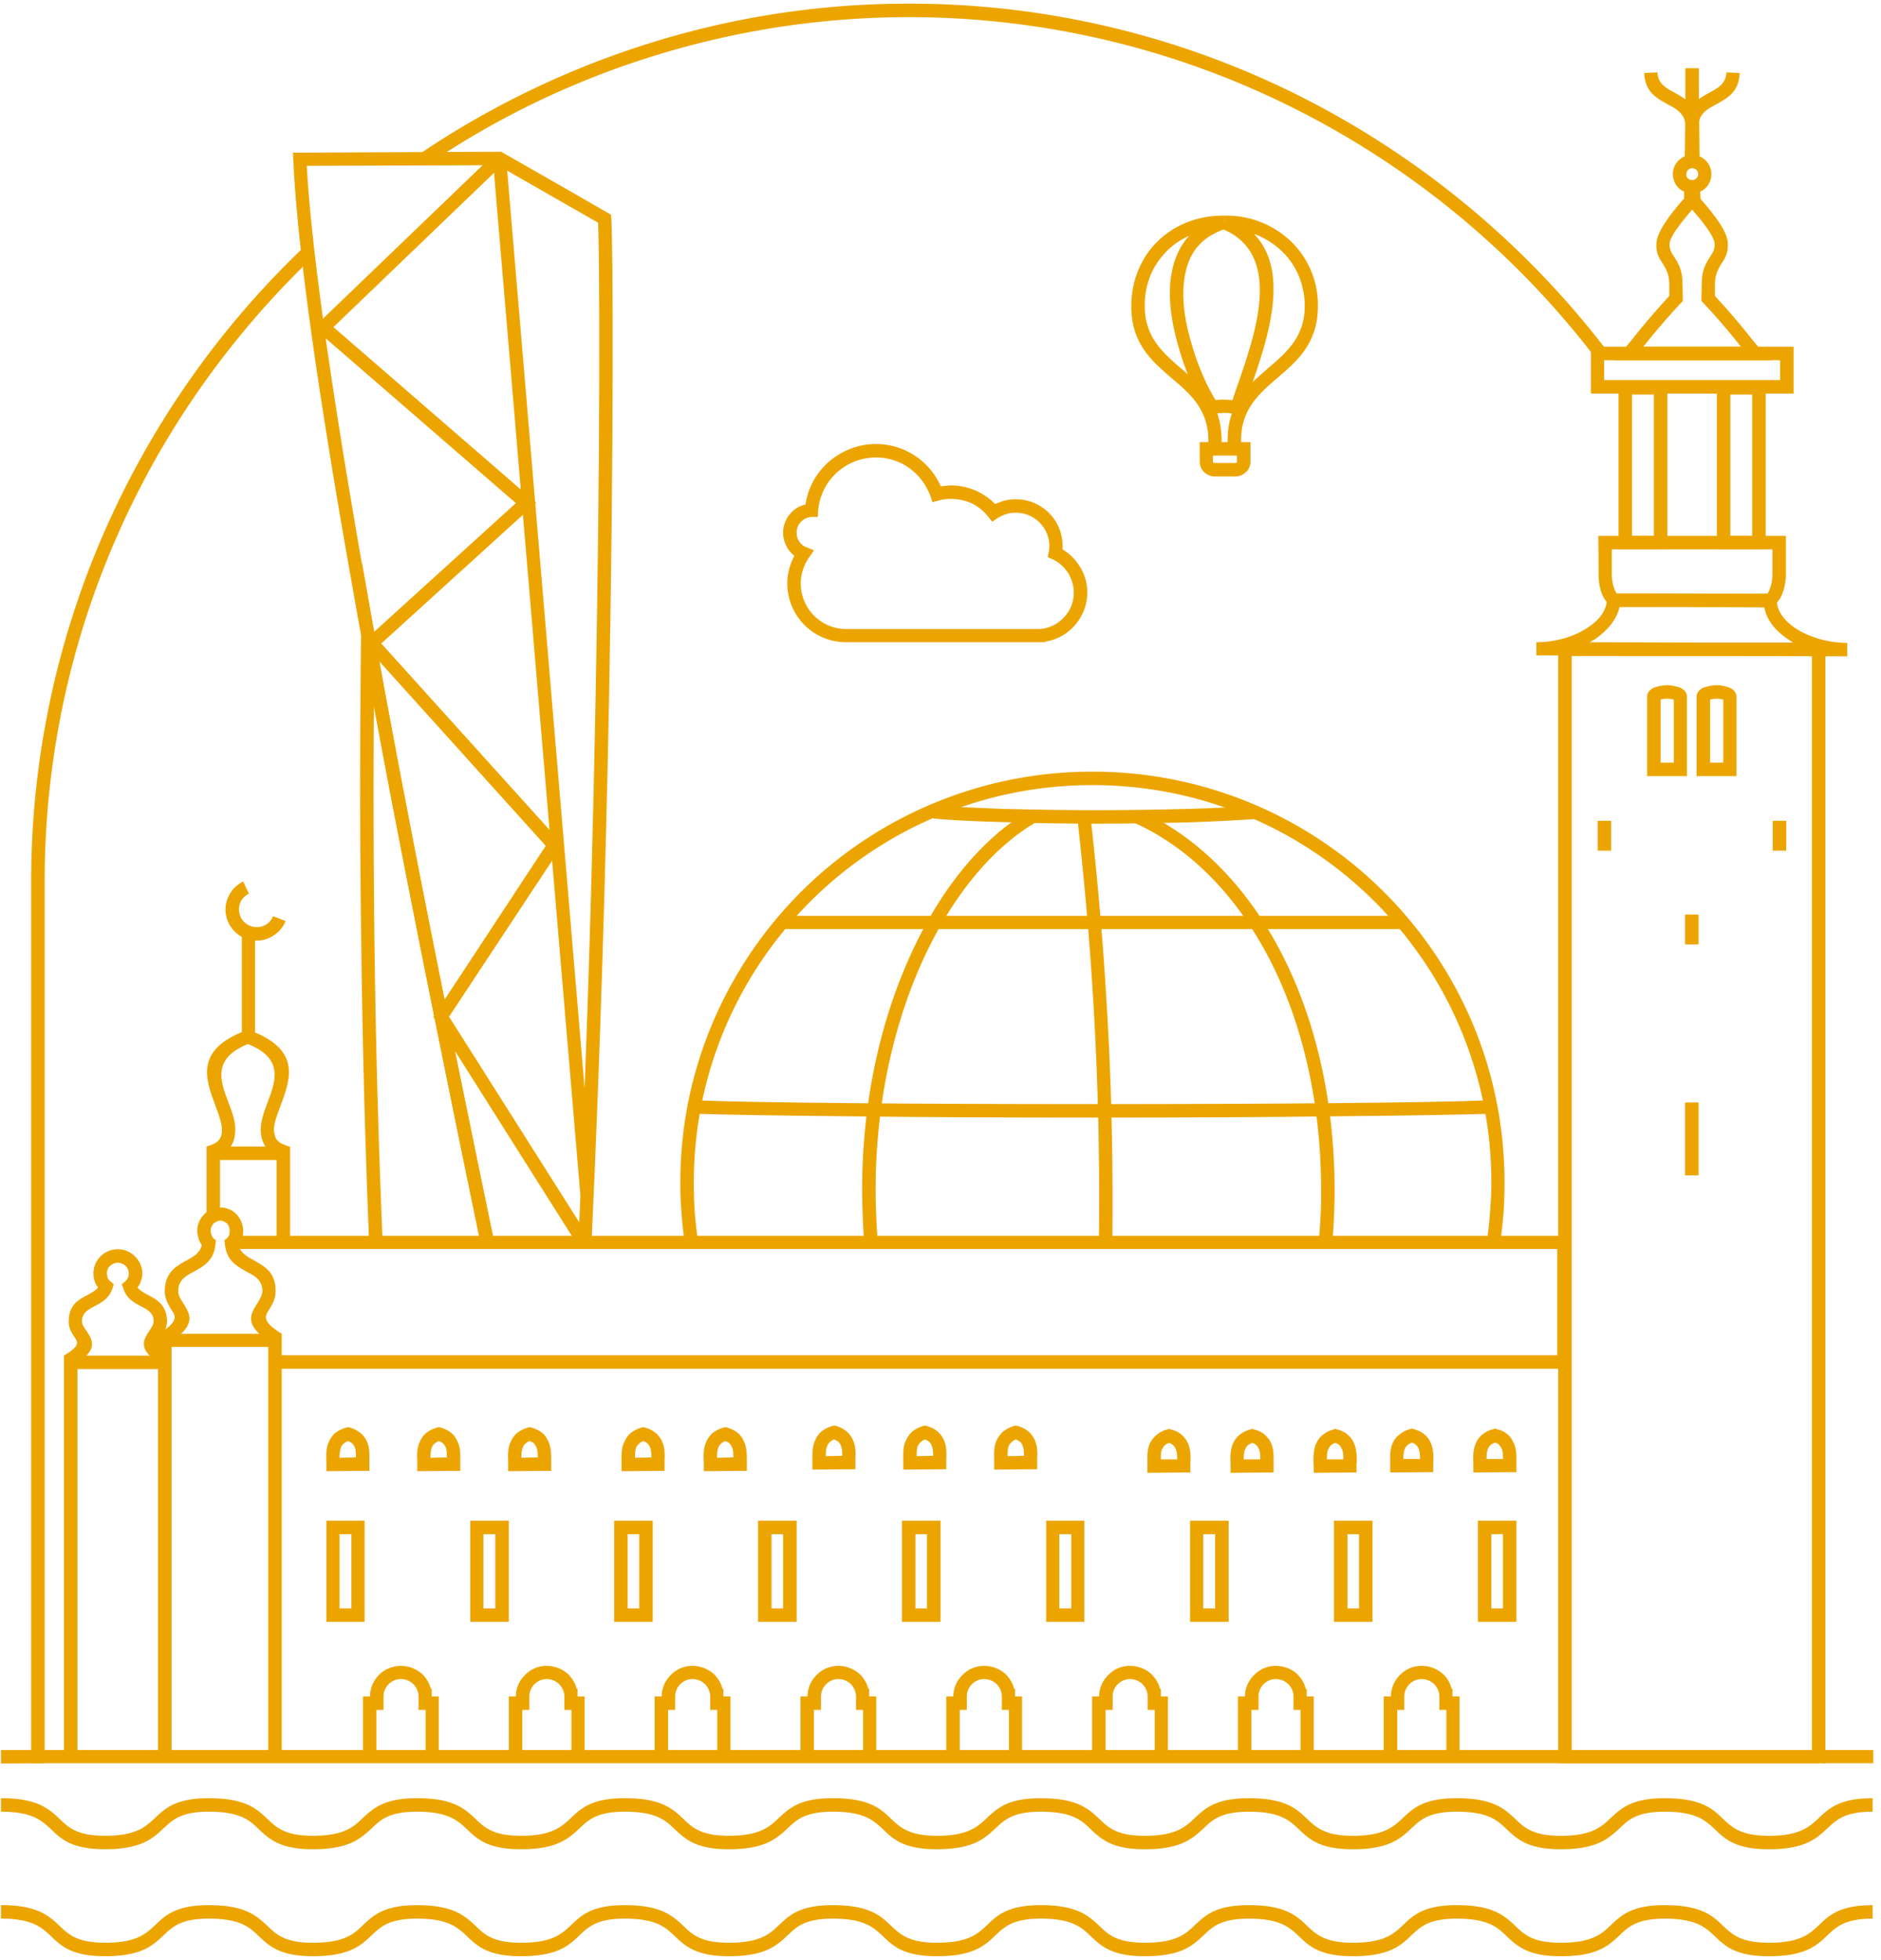 <svg width="166" height="173" xmlns="http://www.w3.org/2000/svg"><g fill="#ECA500" fill-rule="evenodd"><path d="M160.584 155.604H2.751V77.793a76.803 76.803 0 0 1 6.265-30.415 77.91 77.91 0 0 1 17.858-25.626l.822.851c-7.455 7.115-13.493 15.675-17.603 25.256-3.969 9.213-6.151 19.333-6.151 29.934v76.649h156.642v1.162zM37.277 13.419A77.628 77.628 0 0 1 57.8 3.667 76.267 76.267 0 0 1 80.222.322a76.646 76.646 0 0 1 34.214 8.023 78.648 78.648 0 0 1 27.326 22.535l-.935.737a76.793 76.793 0 0 0-26.901-22.195 75.707 75.707 0 0 0-33.704-7.909A75.82 75.82 0 0 0 58.14 4.801a75.11 75.11 0 0 0-20.183 9.581l-.68-.963z"/><path d="M60.465 109.882a28.868 28.868 0 0 1-.312-2.75 30.785 30.785 0 0 1-.114-2.778c0-10.006 4.082-19.077 10.659-25.654a36.34 36.34 0 0 1 25.71-10.601 36.34 36.34 0 0 1 25.71 10.601c6.605 6.577 10.658 15.648 10.658 25.654 0 .907-.028 1.786-.085 2.693-.085.907-.17 1.814-.311 2.693l-1.163-.17a38.44 38.44 0 0 0 .284-2.608c.056-.851.113-1.729.113-2.608 0-9.695-3.94-18.454-10.318-24.803a35.136 35.136 0 0 0-24.888-10.262A35.136 35.136 0 0 0 71.52 79.551c-6.35 6.349-10.29 15.108-10.29 24.803 0 .907.028 1.814.085 2.693.085.879.17 1.786.312 2.664l-1.162.171"/><path d="M96.238 72.011c.51 4.62 1.049 10.119 1.417 16.441.397 6.293.595 13.407.51 21.259l-1.19-.028a289.62 289.62 0 0 0-.482-21.175c-.369-6.264-.907-11.763-1.417-16.356l1.162-.141zm-19.956 37.842a57.142 57.142 0 0 1-.142-2.409c-.028-.822-.057-1.644-.057-2.438 0-7.569 1.531-14.513 4.054-20.239 2.665-6.095 6.463-10.772 10.715-13.238l.595 1.02c-4.025 2.353-7.653 6.832-10.233 12.699-2.438 5.556-3.94 12.359-3.94 19.758 0 .85.028 1.644.057 2.381.028.794.085 1.587.141 2.381l-1.19.085zm40.082-.198a31.69 31.69 0 0 0 .17-2.296c.057-.737.057-1.503.057-2.296 0-7.654-1.616-14.655-4.479-20.268-2.892-5.641-7.002-9.921-12.019-12.189l.51-1.077c5.244 2.381 9.553 6.86 12.558 12.727 2.948 5.783 4.62 12.955 4.62 20.807 0 .765-.028 1.559-.057 2.352a31.484 31.484 0 0 1-.17 2.353l-1.19-.113z"/><path d="M117.809 98.515c-6.207.085-13.606.113-21.401.113-7.767 0-15.137-.028-21.373-.113-6.265-.057-11.112-.142-13.833-.227l.056-1.191c2.693.114 7.569.199 13.805.255 5.896.057 13.266.085 21.345.085 8.107 0 15.477-.028 21.401-.085 6.208-.056 11.084-.141 13.777-.255l.057 1.191c-2.693.085-7.569.17-13.834.227zM69.252 81.989h54.425v-1.163H69.252zm41.698-9.723c-1.531.113-3.629.227-6.152.312-2.409.056-5.159.113-8.022.113-2.919 0-5.726-.057-8.22-.142-2.551-.056-4.677-.17-6.18-.312l.114-1.162c1.53.114 3.628.227 6.123.312 2.352.057 5.159.113 8.163.113 2.948 0 5.67-.056 7.994-.113 2.438-.057 4.536-.17 6.066-.312l.114 1.191M52.783 19.655l-8.022-4.592 6.831 80.985c.454-11.99.765-23.669.964-34.157.425-21.969.368-38.721.227-42.236zm-10.347 90.227c-5.244-25.286-9.212-45.808-11.962-61.654-2.806-16.129-4.309-27.496-4.592-34.158l-.028-.595 18.368-.085c3.232 1.843 6.463 3.685 9.695 5.556l.028.312c.17 2.693.227 19.871-.199 42.633-.283 14.372-.765 30.954-1.53 47.509l-1.162-.057c.056-1.276.113-2.523.17-3.799l-7.682-90.963-16.47.056c.369 6.662 1.871 17.774 4.564 33.393 2.75 15.873 6.718 36.368 11.962 61.596l-1.162.256z"/><path d="M42.38 109.456c-2.467-11.905-4.593-22.28-6.322-31.096a1208.642 1208.642 0 0 1-3.061-16.015c-.057 7.37-.028 14.513.057 21.458.113 8.901.368 17.461.708 25.682l-1.19.028a892.333 892.333 0 0 1-.681-25.682c-.141-8.901-.141-18.17-.028-27.779l.085-6.378 1.106 6.264c1.02 5.925 2.409 13.323 4.166 22.195 1.758 8.93 3.884 19.304 6.322 31.097l-1.162.226"/><path d="M51.139 110.137l-12.898-20.41 9.921-15.08-16.186-17.943 13.55-12.303-17.858-15.477L43.655 13.56l.822.851-15.052 14.456 17.887 15.506-13.663 12.416 16.016 17.744L39.63 89.727l12.529 19.786-1.02.624M.087 154.442h3.855v1.162l-3.855.029v-1.191m138.614.652h21.203v-97.2h-21.203v97.2zm-.596-98.39h22.989v98.9H137.51v-98.9h.595zm11.254-41.868h-.057a.646.646 0 0 0-.34.17.597.597 0 0 0-.142.368c0 .142.029.256.114.341.085.085.198.17.34.17h.113c.142 0 .256-.085.341-.17a.47.47 0 0 0 .141-.341.596.596 0 0 0-.141-.368.74.74 0 0 0-.369-.17c-.028 0 0 0 0 0zm-.028 3.656l-.114.142c-.708.851-1.814 2.155-1.871 2.863-.028.51.171.822.397 1.162.34.539.737 1.134.737 2.353.029 1.021.029 1.333.029 1.333v.226l-.17.17a68.93 68.93 0 0 0-3.317 3.855h8.617a58.432 58.432 0 0 0-3.316-3.855l-.17-.17v-.226s0-.312.028-1.333c0-1.219.397-1.814.737-2.353.227-.34.425-.652.397-1.162-.057-.708-1.134-2.012-1.871-2.863l-.113-.142zm.595-12.472v.851c0 .736 0 1.814.028 2.976 0 1.389.029 2.891.029 3.94.226.113.425.255.595.425.283.312.453.709.453 1.162 0 .426-.17.822-.425 1.134-.17.17-.34.312-.567.397l.029.624c.085.113.17.227.283.34.822.992 2.069 2.466 2.126 3.572.057.878-.227 1.332-.567 1.842-.255.425-.538.879-.567 1.758v1.077a63.402 63.402 0 0 1 3.317 3.883c.312.369.51.624.652.766l.992 1.02h-13.947l.993-1.02c.141-.142.34-.397.652-.766a62.918 62.918 0 0 1 3.316-3.883v-1.077c-.028-.879-.312-1.333-.567-1.758-.34-.51-.623-.964-.567-1.842.085-1.106 1.304-2.58 2.126-3.572.114-.113.199-.227.312-.34v-.624c-.227-.085-.397-.227-.567-.397a1.806 1.806 0 0 1-.425-1.134c0-.453.17-.85.453-1.162.171-.17.369-.312.596-.425.028-1.049.028-2.551.056-3.94V6.02h1.191z"/><path d="M146.269 6.389c.057 1.02.766 1.389 1.503 1.785.963.539 1.956 1.049 2.126 2.608l-1.163.142c-.113-.935-.822-1.332-1.53-1.701-1.021-.567-2.041-1.105-2.098-2.778l1.162-.056"/><path d="M153.526 6.445c-.057 1.673-1.077 2.211-2.098 2.778-.708.369-1.417.766-1.53 1.701l-1.163-.142c.17-1.559 1.163-2.069 2.126-2.608.737-.396 1.446-.765 1.503-1.785l1.162.056m-11.962 27.099h15.534v-1.757h-15.534v1.757zm-.596-2.948h17.32v4.139h-17.886v-4.139h.566z"/><path d="M144.03 47.293h1.927V34.82h-1.927v12.473zm-.595-13.663h3.713v14.853h-4.309V33.63h.596zm9.269 13.663h1.927V34.82h-1.927v12.473zm-.595-13.663h3.713v14.853h-4.309V33.63h.596z"/><path d="M156.417 48.483h-14.173v2.381c.028.51.142.936.284 1.247.085.171.141.284.17.284h13.266c.028 0 .085-.113.17-.284.142-.311.255-.737.283-1.247v-2.381zm-14.768-1.19h15.959v3.628c-.057.68-.199 1.275-.425 1.729-.284.567-.709.907-1.219.907h-13.266c-.511 0-.936-.34-1.219-.907-.227-.454-.369-1.049-.397-1.729 0-1.219-.028-2.41-.028-3.628h.595z"/><path d="M140.288 56.675l18 .057c-.113-.057-.227-.142-.312-.199-1.219-.765-2.069-1.785-2.267-2.919-1.446-.029-5.783-.057-12.785-.057-.226 1.106-1.077 2.126-2.267 2.92-.142.056-.255.142-.369.198zm22.507 1.247l-27.014-.085h-.198v-1.162c1.7 0 3.288-.482 4.422-1.219 1.105-.68 1.786-1.587 1.786-2.494v-.595h.595c9.071 0 13.833.056 13.861.056l.567.029v.566c0 .936.709 1.843 1.786 2.523 1.162.709 2.721 1.191 4.422 1.191v1.19h-.227zM46.121 150.899h-.028v4.11h4.337v-4.11h-.624v-1.247a1.638 1.638 0 0 0-.482-1.049 1.598 1.598 0 0 0-1.077-.425c-.425 0-.793.17-1.077.453a1.501 1.501 0 0 0-.453 1.077v1.191h-.596zm-.623-1.191h.028c0-.737.312-1.417.822-1.899a2.589 2.589 0 0 1 1.899-.794c.737 0 1.389.284 1.899.737.341.341.624.794.737 1.276h.085v.68h.624v5.84h-6.69v-5.84h.596zm13.493 1.191h-.029v4.11h4.337v-4.11h-.623v-1.247a1.583 1.583 0 0 0-.482-1.049 1.6 1.6 0 0 0-1.077-.425c-.426 0-.794.17-1.078.453a1.501 1.501 0 0 0-.453 1.077v1.191h-.595zm-.624-1.191h.028c0-.737.312-1.417.822-1.899a2.59 2.59 0 0 1 1.9-.794c.737 0 1.388.284 1.899.737.34.341.623.794.737 1.276h.085v.68h.623v5.84h-6.689v-5.84h.595zm13.493 1.191h-.029v4.11h4.337v-4.11h-.623v-1.247a1.643 1.643 0 0 0-.482-1.049 1.598 1.598 0 0 0-1.077-.425 1.5 1.5 0 0 0-1.077.453 1.498 1.498 0 0 0-.454 1.077v1.191h-.595zm-.624-1.191h.029c0-.737.311-1.417.822-1.899.481-.51 1.162-.794 1.899-.794.737 0 1.389.284 1.899.737.34.341.624.794.737 1.276h.085v.68h.624v5.84h-6.69v-5.84h.595zm13.521 1.191h-.056v4.11h4.337v-4.11h-.624v-1.247a1.574 1.574 0 0 0-.482-1.049 1.598 1.598 0 0 0-1.077-.425 1.5 1.5 0 0 0-1.077.453 1.498 1.498 0 0 0-.454 1.077v1.191h-.567zm-.652-1.191h.029c0-.737.312-1.417.822-1.899a2.589 2.589 0 0 1 1.899-.794c.737 0 1.417.284 1.899.737.34.341.624.794.737 1.276h.085v.68h.624v5.84h-6.69v-5.84h.595zm13.522 1.191h-.057v4.11h4.337v-4.11h-.624v-1.247a1.642 1.642 0 0 0-.481-1.049 1.6 1.6 0 0 0-1.078-.425c-.425 0-.793.17-1.077.453a1.501 1.501 0 0 0-.453 1.077v1.191h-.567zm-.652-1.191h.028c0-.737.312-1.417.822-1.899a2.589 2.589 0 0 1 1.899-.794c.737 0 1.418.284 1.9.737.34.341.623.794.737 1.276h.085v.68h.623v5.84H96.38v-5.84h.595zm13.521 1.191h-.057v4.11h4.337v-4.11h-.623v-1.247a1.583 1.583 0 0 0-.482-1.049 1.6 1.6 0 0 0-1.077-.425c-.426 0-.794.17-1.077.453a1.498 1.498 0 0 0-.454 1.077v1.191h-.567zm-.652-1.191h.028c0-.737.312-1.417.822-1.899a2.59 2.59 0 0 1 1.9-.794c.737 0 1.417.284 1.899.737.34.341.624.794.737 1.276h.085v.68h.624v5.84h-6.69v-5.84h.595zm13.521 1.191h-.056v4.11h4.337v-4.11h-.624v-1.247a1.574 1.574 0 0 0-.482-1.049 1.598 1.598 0 0 0-1.077-.425 1.5 1.5 0 0 0-1.077.453 1.498 1.498 0 0 0-.454 1.077v1.191h-.567zm-.652-1.191h.029c.028-.737.312-1.417.822-1.899a2.589 2.589 0 0 1 1.899-.794c.737 0 1.417.284 1.899.737.369.341.624.794.737 1.276h.085v.68h.624v5.84h-6.69v-5.84h.595zm-89.461 1.191h-.028v4.11h4.337v-4.11h-.624v-1.247a1.574 1.574 0 0 0-.482-1.049 1.598 1.598 0 0 0-1.077-.425 1.5 1.5 0 0 0-1.077.453 1.498 1.498 0 0 0-.454 1.077v1.191h-.595zm-.624-1.191h.029c0-.737.312-1.417.793-1.899a2.703 2.703 0 0 1 1.928-.794c.737 0 1.389.284 1.899.737.34.341.624.794.737 1.276h.085v.68h.624v5.84h-6.69v-5.84h.595zm-12.132-40.649h118.091v11.736H24.181v-1.191h113.244v-9.382H20.496v-1.163"/><path d="M13.948 154.952v-37.247h10.913v37.247h-1.19v-36.085h-8.532v36.085h-1.191"/><path d="M6.833 155.094h7.115v-34.271H6.833v34.271zm-.595-35.461h8.901v35.319H5.643v-35.319h.595z"/><path d="M5.643 119.633c1.445-.851 1.218-1.191.963-1.588-.283-.425-.567-.85-.538-1.502.028-1.389.85-1.843 1.672-2.268.34-.198.709-.368.907-.652-.085-.113-.141-.227-.227-.368a2.215 2.215 0 0 1-.17-.879c0-.595.227-1.106.624-1.502a2.14 2.14 0 0 1 1.531-.624c.595 0 1.105.227 1.502.624.397.396.652.907.652 1.502 0 .312-.085.624-.198.879a1.624 1.624 0 0 1-.227.368c.227.284.567.454.907.652.822.425 1.644.879 1.701 2.268 0 .652-.284 1.077-.539 1.502-.227.34-.425.624.199 1.106l-.709.907c-1.474-1.134-1.021-1.843-.482-2.665.17-.255.369-.538.34-.822 0-.708-.538-.992-1.077-1.275-.652-.341-1.304-.681-1.587-1.588l-.142-.368.312-.255c.085-.085.17-.199.226-.312a.923.923 0 0 0-.198-1.049.99.99 0 0 0-.68-.283c-.284 0-.511.113-.709.283a.898.898 0 0 0-.255.652c0 .142.028.283.057.397a.875.875 0 0 0 .255.312l.283.255-.113.368c-.312.907-.964 1.247-1.616 1.588-.538.283-1.049.567-1.077 1.275 0 .284.17.567.368.822.624.964 1.163 1.786-1.36 3.26l-.595-1.02m12.585-12.388v-6.066h7.37v8.447h-1.19v-7.256h-4.989v4.875h-1.191"/><path d="M25.202 102.313c-.851-.255-1.361-.595-1.673-.992-.34-.425-.453-.85-.51-1.332-.085-.879.255-1.815.624-2.778.68-1.815 1.417-3.799-1.758-5.074-3.175 1.275-2.438 3.259-1.757 5.074.368.935.708 1.87.623 2.721-.028.482-.142.935-.482 1.389-.34.397-.85.737-1.7.992l-.312-1.134c.567-.17.907-.368 1.077-.595.17-.199.227-.454.255-.737.028-.624-.255-1.418-.567-2.24-.879-2.352-1.871-4.96 2.665-6.661l.198-.057.198.057c4.536 1.701 3.544 4.309 2.665 6.661-.312.851-.624 1.645-.567 2.24.057.283.085.538.255.737.17.227.51.425 1.077.595l-.311 1.134"/><path d="M21.346 91.598h1.163V82.3h-1.163z"/><path d="M25.202 81.28c-.199.51-.567.964-1.021 1.247a2.587 2.587 0 0 1-1.531.482 2.718 2.718 0 0 1-1.927-.794 2.742 2.742 0 0 1-.822-1.956c0-.538.17-1.02.425-1.445.283-.454.68-.794 1.134-1.021l.51 1.078a1.555 1.555 0 0 0-.652.566 1.55 1.55 0 0 0-.227.822c0 .426.17.822.454 1.106.283.283.68.454 1.105.454.341 0 .624-.086.879-.256s.454-.425.567-.708l1.106.425m131.244-6.208h1.19v-2.636h-1.19v2.636zm-15.449 0h1.19v-2.636h-1.19v2.636zm7.71 8.277h1.191v-2.636h-1.191v2.636zm-.992-21.6a1.906 1.906 0 0 0-.595-.085c-.227 0-.426.029-.567.085v5.556h1.162v-5.556zm4.365 0a1.901 1.901 0 0 0-.595-.085c-.227 0-.425.029-.567.085v5.556h1.162v-5.556zm-.595-1.275c.397 0 .737.085 1.02.17.454.141.737.453.737.85v7.002h-3.514v-7.002c0-.397.283-.709.737-.85.283-.085.652-.17 1.02-.17zm-4.365 0c.397 0 .737.085 1.02.17.454.141.737.453.737.85v7.002h-3.515v-7.002c0-.397.284-.709.737-.85a3.66 3.66 0 0 1 1.021-.17zm1.587 43.256h1.191v-6.434h-1.191v6.434zM14.005 117.705c1.786-1.077 1.502-1.559 1.134-2.098-.284-.481-.624-1.02-.596-1.757.057-1.587.992-2.098 1.956-2.636.567-.312 1.134-.624 1.304-1.304 0-.028-.028-.057-.028-.085a1.84 1.84 0 0 1-.255-.539 2.399 2.399 0 0 1-.114-.652c0-.567.227-1.077.596-1.445a1.945 1.945 0 0 1 1.445-.624 1.95 1.95 0 0 1 1.446.624c.34.368.567.878.567 1.445a2.4 2.4 0 0 1-.085.652c-.085.199-.17.397-.284.539 0 .028-.028.057-.028.085.17.68.765.992 1.332 1.304.936.538 1.899 1.049 1.928 2.636.028.737-.284 1.276-.595 1.757-.341.539-.624 1.021 1.133 2.098l-.623.992c-2.778-1.7-2.211-2.608-1.503-3.713.199-.34.426-.709.426-1.106-.029-.907-.681-1.275-1.333-1.615-.907-.511-1.842-.993-1.984-2.495l-.028-.34.227-.142v-.028l.056-.057c.057-.085.114-.17.142-.255.028-.113.028-.198.028-.312 0-.255-.085-.482-.226-.652-.171-.141-.369-.255-.596-.255a.887.887 0 0 0-.595.255.898.898 0 0 0-.255.652c0 .114.028.199.057.312.028.085.056.17.113.255l.057.057v.028l.226.142-.028.34c-.142 1.502-1.049 1.984-1.984 2.495-.652.34-1.276.708-1.304 1.615-.028.397.198.766.425 1.106.68 1.105 1.247 2.013-1.531 3.713l-.623-.992m18 12.104l-3.203.028v-.907c-.029-.567-.029-1.162.226-1.7.142-.312.34-.596.596-.794.255-.199.567-.34.935-.454l.142-.028.17.028c.368.114.652.255.907.454.255.198.453.453.595.765.255.539.227 1.134.227 1.701v.907h-.595zm-2.041-1.162l1.445-.028c0-.341 0-.681-.113-.936a1.756 1.756 0 0 0-.255-.34 1.875 1.875 0 0 0-.34-.17c-.114.057-.227.113-.34.198a.767.767 0 0 0-.255.34c-.114.256-.142.596-.142.936zm10.063 1.162l-3.203.028v-.907c-.029-.567-.029-1.162.226-1.7.142-.312.341-.596.596-.794.255-.199.567-.34.935-.454l.142-.028.17.028c.368.114.652.255.907.454.255.198.425.453.567.765.283.539.255 1.134.255 1.701v.907h-.595zm-2.041-1.162l1.446-.028c0-.341 0-.681-.114-.936a1.756 1.756 0 0 0-.255-.34 1.875 1.875 0 0 0-.34-.17c-.114.057-.227.113-.34.198a.767.767 0 0 0-.255.34c-.114.256-.142.596-.142.936zm10.063 1.162l-3.203.028v-.907c-.029-.567-.029-1.162.226-1.7.142-.312.341-.596.596-.794.255-.199.567-.34.935-.454l.142-.028.17.028c.368.114.652.255.907.454.255.198.425.453.567.765.255.539.255 1.134.255 1.701v.907h-.595zm-2.041-1.162l1.446-.028c0-.341 0-.681-.142-.936a1.021 1.021 0 0 0-.227-.34 1.875 1.875 0 0 0-.34-.17.981.981 0 0 0-.34.198.767.767 0 0 0-.255.34c-.114.256-.142.596-.142.936zm12.075 1.162l-3.231.028v-.907c0-.567-.028-1.162.255-1.7.142-.312.34-.596.595-.794.255-.199.567-.34.907-.454l.171-.028.141.028c.369.114.681.255.907.454.255.198.454.453.596.765.255.539.255 1.134.226 1.701v.907h-.567zm-2.04-1.162l1.445-.028c0-.341-.028-.681-.142-.936a.762.762 0 0 0-.255-.34 1.547 1.547 0 0 0-.311-.17.987.987 0 0 0-.341.198 1.146 1.146 0 0 0-.283.34c-.113.256-.113.596-.113.936zm9.269 1.162l-3.203.028v-.907c-.029-.567-.029-1.162.226-1.7.142-.312.341-.596.596-.794.255-.199.567-.34.935-.454l.142-.028.17.028c.34.114.652.255.907.454.255.198.425.453.567.765.255.539.255 1.134.255 1.701v.907h-.595zm-2.041-1.162l1.446-.028c0-.341 0-.681-.142-.936a1.021 1.021 0 0 0-.227-.34 1.875 1.875 0 0 0-.34-.17.981.981 0 0 0-.34.198.767.767 0 0 0-.255.34c-.114.256-.142.596-.142.936zm11.65 1.02l-3.231.029v-.907c0-.567 0-1.163.255-1.701.142-.312.34-.595.595-.794.255-.198.567-.34.936-.453l.141-.029.17.029c.341.113.652.255.879.453.255.199.454.454.595.765.256.539.256 1.134.227 1.701v.907h-.567zm-2.041-1.162l1.446-.028c0-.34 0-.681-.142-.936a.767.767 0 0 0-.255-.34 1.531 1.531 0 0 0-.312-.17.976.976 0 0 0-.34.199.777.777 0 0 0-.255.34c-.142.255-.142.595-.142.935zm10.063 1.162l-3.231.029v-.907c0-.567-.029-1.163.255-1.701.142-.312.34-.595.595-.794.255-.198.567-.34.907-.453l.17-.029.142.029c.369.113.68.255.907.453.255.199.454.454.595.765.256.539.256 1.134.227 1.701v.907h-.567zm-2.041-1.162l1.446-.028c0-.34-.028-.681-.142-.936a.767.767 0 0 0-.255-.34 1.531 1.531 0 0 0-.312-.17.976.976 0 0 0-.34.199 1.134 1.134 0 0 0-.283.34c-.114.255-.114.595-.114.935zm10.035 1.162l-3.203.029v-.907c0-.567-.028-1.163.227-1.701.17-.312.368-.595.623-.794.255-.198.539-.34.907-.453l.17-.029.142.029c.369.113.68.255.907.453.255.199.454.454.596.765.255.539.255 1.134.226 1.701v.907h-.595zm-2.013-1.162l1.446-.028c0-.34-.028-.681-.142-.936a.767.767 0 0 0-.255-.34c-.085-.057-.198-.113-.312-.17a.976.976 0 0 0-.34.199 1.134 1.134 0 0 0-.283.34c-.114.255-.114.595-.114.935zm15.534 1.446l-3.203.028v-.879c0-.567-.028-1.162.227-1.729.17-.312.368-.567.623-.765.256-.198.539-.369.908-.454l.17-.056.141.056c.369.085.681.227.907.426.256.226.454.453.596.765.255.567.255 1.162.227 1.729v.879h-.596zm-2.012-1.162h1.445c0-.341-.028-.681-.141-.936a.771.771 0 0 0-.256-.34.672.672 0 0 0-.311-.17c-.142.028-.255.113-.341.17-.113.085-.198.227-.283.369-.113.226-.113.566-.113.907zm9.354 1.162l-3.203.028v-.879c-.029-.567-.029-1.162.227-1.729.141-.312.34-.567.595-.765a2.41 2.41 0 0 1 .935-.454l.142-.056.17.056c.369.085.652.227.907.426.255.226.454.453.595.765.256.567.227 1.162.227 1.729v.879h-.595zm-2.041-1.162h1.446c.028-.341 0-.681-.114-.936-.085-.142-.141-.255-.255-.34a.643.643 0 0 0-.34-.17c-.113.028-.227.113-.34.17a.86.86 0 0 0-.255.369c-.114.226-.142.566-.142.907zm9.383 1.162l-3.203.028v-.595c0-.199-.029-.255-.029-.284 0-.567 0-1.162.255-1.729.142-.312.34-.567.596-.765a2.41 2.41 0 0 1 .935-.454l.142-.056.17.056c.34.085.652.227.879.426.283.226.453.453.595.765.255.567.255 1.162.255 1.729-.028.057-.028.113-.028.312v.567h-.567zm-2.041-1.162h1.445c0-.341 0-.681-.141-.936a1.021 1.021 0 0 0-.227-.34.643.643 0 0 0-.34-.17c-.142.028-.255.113-.34.17a.862.862 0 0 0-.256.369c-.141.226-.141.566-.141.907zm8.787 1.133l-3.203.029v-.907c0-.539-.028-1.134.227-1.701.142-.312.34-.567.623-.765.256-.199.539-.369.908-.454l.17-.057.141.057c.369.085.652.227.907.425a2 2 0 0 1 .596.766c.255.567.255 1.162.226 1.729v.878h-.595zm-2.041-1.162h1.474c0-.34-.028-.68-.141-.935a.771.771 0 0 0-.256-.34.672.672 0 0 0-.311-.17c-.142.028-.256.113-.341.17a1.07 1.07 0 0 0-.283.34c-.113.255-.142.595-.142.935zm9.383 1.162l-3.203.029v-.907c-.029-.539-.029-1.134.227-1.701.141-.312.34-.567.595-.765.255-.199.567-.369.935-.454l.142-.057.17.057c.369.085.652.227.907.425.255.199.425.454.567.766.284.567.255 1.162.255 1.729v.878h-.595zm-2.041-1.162h1.446c0-.34 0-.68-.114-.935a1.756 1.756 0 0 0-.255-.34.643.643 0 0 0-.34-.17c-.113.028-.227.113-.34.17a.955.955 0 0 0-.255.34c-.114.255-.142.595-.142.935zM29.964 141.941h1.049v-6.548h-1.049v6.548zm-.596-7.738h2.807v8.929h-3.373v-8.929h.566zm13.295 7.738h1.049v-6.548h-1.049v6.548zm-.567-7.738h2.806v8.929h-3.401v-8.929h.595zm13.295 7.738h1.02v-6.548h-1.02v6.548zm-.596-7.738h2.807v8.929H54.2v-8.929h.595zm13.295 7.738h1.02v-6.548h-1.02v6.548zm-.596-7.738h2.807v8.929h-3.402v-8.929h.595zm13.295 7.738h1.02v-6.548h-1.02v6.548zm-.595-7.738H83v8.929h-3.402v-8.929h.596zm13.294 7.738h1.049v-6.548h-1.049v6.548zm-.595-7.738h2.806v8.929h-3.373v-8.929h.567zm13.294 7.738h1.049v-6.548h-1.049v6.548zm-.567-7.738h2.807v8.929h-3.402v-8.929h.595zm13.295 7.738h1.02v-6.548h-1.02v6.548zm-.595-7.738h2.806v8.929h-3.402v-8.929h.596zm13.294 7.738h1.021v-6.548h-1.021v6.548zm-.595-7.738h2.806v8.929h-3.401v-8.929h.595zM104.203 32.496c.227.17.425.368.624.538a24.7 24.7 0 0 1-.794-2.324c-.567-1.928-.935-4.025-.737-5.925.17-1.502.652-2.891 1.644-3.968-.765.34-1.446.794-1.984 1.361-1.219 1.218-1.928 2.863-1.928 4.733v.199c.029 2.664 1.616 4.025 3.175 5.386zm2.438 6.548c.057-2.835-1.559-4.252-3.203-5.641-1.786-1.531-3.572-3.062-3.6-6.293v-.199c.028-2.182.85-4.138 2.267-5.555 1.418-1.418 3.402-2.297 5.726-2.325h.227v.595l.142.567c-.595.17-1.077.426-1.531.709-1.389.907-2.012 2.353-2.182 3.997-.199 1.729.141 3.685.68 5.471.624 2.211 1.587 4.167 2.268 5.187l-.312.199c.453.907.708 1.984.68 3.344l-1.162-.056z"/><path d="M110.553 33.715c.453-.426.907-.822 1.389-1.248 1.587-1.36 3.175-2.721 3.203-5.386v-.255c-.057-1.842-.794-3.486-2.013-4.648a6.927 6.927 0 0 0-2.466-1.531c3.175 3.26 1.247 9.099-.113 13.068zm-2.211 5.357c-.029-1.332.226-2.381.652-3.26l-.34-.113c.17-.595.425-1.332.708-2.126 1.474-4.309 3.855-11.225-1.531-13.38l.227-.567-.028-.595h.283a8.211 8.211 0 0 1 5.641 2.296 7.795 7.795 0 0 1 2.353 5.499v.255c-.028 3.232-1.814 4.763-3.6 6.293-1.616 1.389-3.26 2.807-3.175 5.67l-1.19.028z"/><path d="M109.164 40.745v-.539h-2.126v.539c0 .028.028.056.056.085.029 0 .057.028.086.028h1.87c.029 0 .057-.028.085-.028.029-.029.029-.057.029-.085zm1.19-1.134v1.134c0 .34-.141.68-.368.907h-.029a1.284 1.284 0 0 1-.907.396h-1.87c-.369 0-.681-.17-.936-.396a1.31 1.31 0 0 1-.368-.907v-1.73h4.478v.596zm-3.911-4.139c.566-.142 1.105-.227 1.644-.198.567 0 1.105.085 1.615.255l-.34 1.105c-.425-.113-.85-.198-1.275-.198-.426 0-.879.057-1.333.198l-.311-1.162m-34.612 18.85a3.988 3.988 0 0 0 2.835 1.191h17.008a3.145 3.145 0 0 0 2.183-.992 3.148 3.148 0 0 0 .907-2.239c0-.624-.199-1.219-.51-1.73-.341-.51-.794-.935-1.361-1.19l-.425-.199.085-.453c.028-.085.028-.17.028-.255.028-.057.028-.17.028-.255a2.96 2.96 0 0 0-.878-2.098 2.937 2.937 0 0 0-2.07-.85c-.311 0-.595.028-.85.113-.283.085-.539.227-.794.368l-.453.312-.34-.425a4.249 4.249 0 0 0-1.446-1.191 4.384 4.384 0 0 0-1.843-.396c-.198 0-.368 0-.567.028-.17.028-.368.057-.538.113l-.539.142-.17-.51a5.307 5.307 0 0 0-1.871-2.495 5.003 5.003 0 0 0-2.948-.935c-1.36 0-2.551.51-3.486 1.361a5.145 5.145 0 0 0-1.616 3.344l-.028.539h-.539c-.368.028-.709.17-.935.425a1.352 1.352 0 0 0-.397.964c0 .284.085.567.227.765.141.227.368.426.623.511l.68.283-.425.624a3.841 3.841 0 0 0-.538 1.077 3.542 3.542 0 0 0-.199 1.219 4.03 4.03 0 0 0 1.162 2.834zm2.835 2.353a5.168 5.168 0 0 1-3.657-1.502 5.207 5.207 0 0 1-1.53-3.685c0-.539.085-1.049.255-1.559.085-.312.227-.596.368-.879a2.422 2.422 0 0 1-.567-.624 2.608 2.608 0 0 1-.425-1.417c0-.68.284-1.332.737-1.786.312-.34.766-.595 1.247-.708.199-1.446.908-2.693 1.928-3.657 1.134-1.021 2.636-1.673 4.28-1.673 1.333 0 2.608.426 3.629 1.163a6.223 6.223 0 0 1 2.097 2.579c.057 0 .142-.028.199-.028.255-.028.482-.057.708-.057.851 0 1.644.199 2.353.539.567.283 1.106.652 1.531 1.105.198-.085.425-.17.652-.255.368-.113.765-.17 1.19-.17 1.134 0 2.155.454 2.92 1.219a4.086 4.086 0 0 1 1.191 2.92v.283c.595.369 1.105.85 1.474 1.446.453.68.708 1.474.708 2.353 0 1.19-.482 2.267-1.247 3.061a4.253 4.253 0 0 1-2.466 1.276v.056H74.666zM9.271 171.45c2.749 0 3.572-.765 4.394-1.531.935-.907 1.87-1.786 4.762-1.786 3.231 0 4.223.936 5.216 1.871.765.737 1.53 1.446 3.968 1.446 2.778 0 3.6-.765 4.394-1.531.964-.907 1.899-1.786 4.79-1.786 3.232 0 4.224.936 5.216 1.871.765.737 1.531 1.446 3.969 1.446 2.749 0 3.571-.765 4.393-1.531.936-.907 1.871-1.786 4.762-1.786 3.232 0 4.224.936 5.216 1.871.766.737 1.531 1.446 3.969 1.446 2.749 0 3.6-.765 4.393-1.531.964-.907 1.871-1.786 4.791-1.786 3.231 0 4.224.936 5.187 1.871.794.737 1.559 1.446 3.997 1.446 2.75 0 3.572-.765 4.394-1.531.935-.907 1.871-1.786 4.762-1.786 3.232 0 4.224.936 5.216 1.871.765.737 1.531 1.446 3.968 1.446 2.75 0 3.6-.765 4.394-1.531.964-.907 1.871-1.786 4.791-1.786 3.231 0 4.223.936 5.187 1.871.794.737 1.559 1.446 3.997 1.446 2.749 0 3.571-.765 4.394-1.531.935-.907 1.87-1.786 4.762-1.786v1.191c-2.438 0-3.175.709-3.969 1.446-.964.935-1.984 1.871-5.187 1.871-2.92 0-3.855-.879-4.791-1.786-.822-.766-1.644-1.531-4.393-1.531-2.438 0-3.204.709-3.969 1.446-.992.935-1.984 1.871-5.216 1.871-2.891 0-3.826-.879-4.79-1.786-.794-.766-1.616-1.531-4.394-1.531-2.438 0-3.175.709-3.968 1.446-.964.935-1.985 1.871-5.188 1.871-2.92 0-3.855-.879-4.79-1.786-.822-.766-1.644-1.531-4.394-1.531-2.438 0-3.203.709-3.969 1.446-.992.935-1.984 1.871-5.215 1.871-2.892 0-3.827-.879-4.791-1.786-.794-.766-1.616-1.531-4.394-1.531-2.437 0-3.174.709-3.968 1.446-.964.935-1.984 1.871-5.187 1.871-2.92 0-3.856-.879-4.791-1.786-.822-.766-1.644-1.531-4.394-1.531-2.438 0-3.203.709-3.968 1.446-.992.935-1.984 1.871-5.216 1.871-2.891 0-3.827-.879-4.791-1.786-.793-.766-1.615-1.531-4.393-1.531-2.438 0-3.175.709-3.969 1.446-.964.935-1.984 1.871-5.187 1.871-2.92 0-3.855-.879-4.791-1.786-.822-.766-1.644-1.531-4.393-1.531v-1.191c3.231 0 4.223.936 5.215 1.871.766.737 1.531 1.446 3.969 1.446zm146.834 0c2.75 0 3.572-.765 4.394-1.531.936-.907 1.871-1.786 4.762-1.786v1.191c-2.437 0-3.174.709-3.968 1.446-.964.935-1.984 1.871-5.188 1.871-2.919 0-3.855-.879-4.79-1.786-.822-.766-1.644-1.531-4.394-1.531-2.438 0-3.203.709-3.968 1.446-.992.935-1.985 1.871-5.216 1.871-2.891 0-3.827-.879-4.791-1.786-.793-.766-1.615-1.531-4.393-1.531v-1.191c3.231 0 4.223.936 5.215 1.871.766.737 1.531 1.446 3.969 1.446 2.75 0 3.6-.765 4.394-1.531.963-.907 1.871-1.786 4.79-1.786 3.232 0 4.224.936 5.188 1.871.793.737 1.559 1.446 3.996 1.446zm-18.368-9.439c2.75 0 3.6-.794 4.394-1.559.963-.879 1.871-1.758 4.79-1.758 3.232 0 4.224.936 5.188 1.871.793.737 1.559 1.446 3.996 1.446 2.75 0 3.572-.794 4.394-1.559.936-.879 1.871-1.758 4.762-1.758v1.191c-2.437 0-3.174.708-3.968 1.445-.964.907-1.984 1.871-5.188 1.871-2.919 0-3.855-.879-4.79-1.786-.822-.765-1.644-1.53-4.394-1.53-2.438 0-3.203.708-3.968 1.445-.992.907-1.985 1.871-5.216 1.871-2.891 0-3.827-.879-4.791-1.786-.793-.765-1.615-1.53-4.393-1.53v-1.191c3.231 0 4.223.936 5.215 1.871.766.737 1.531 1.446 3.969 1.446zm-55.049 0c2.75 0 3.572-.794 4.394-1.559.935-.879 1.871-1.758 4.762-1.758 3.232 0 4.224.936 5.216 1.871.765.737 1.531 1.446 3.968 1.446 2.75 0 3.6-.794 4.394-1.559.964-.879 1.871-1.758 4.791-1.758 3.231 0 4.223.936 5.187 1.871.794.737 1.559 1.446 3.997 1.446 2.749 0 3.571-.794 4.394-1.559.935-.879 1.87-1.758 4.762-1.758v1.191c-2.438 0-3.175.708-3.969 1.445-.964.907-1.984 1.871-5.187 1.871-2.92 0-3.855-.879-4.791-1.786-.822-.765-1.644-1.53-4.393-1.53-2.438 0-3.204.708-3.969 1.445-.992.907-1.984 1.871-5.216 1.871-2.891 0-3.826-.879-4.79-1.786-.794-.765-1.616-1.53-4.394-1.53-2.438 0-3.175.708-3.968 1.445-.964.907-1.985 1.871-5.188 1.871-2.92 0-3.855-.879-4.79-1.786-.822-.765-1.644-1.53-4.394-1.53-2.438 0-3.203.708-3.969 1.445-.992.907-1.984 1.871-5.215 1.871-2.892 0-3.827-.879-4.791-1.786-.794-.765-1.616-1.53-4.394-1.53-2.437 0-3.174.708-3.968 1.445-.964.907-1.984 1.871-5.187 1.871-2.92 0-3.856-.879-4.791-1.786-.822-.765-1.644-1.53-4.394-1.53-2.438 0-3.203.708-3.968 1.445-.992.907-1.984 1.871-5.216 1.871-2.891 0-3.827-.879-4.791-1.786-.793-.765-1.615-1.53-4.393-1.53-2.438 0-3.175.708-3.969 1.445-.964.907-1.984 1.871-5.187 1.871-2.92 0-3.855-.879-4.791-1.786-.822-.765-1.644-1.53-4.393-1.53v-1.191c3.231 0 4.223.936 5.215 1.871.766.737 1.531 1.446 3.969 1.446 2.749 0 3.572-.794 4.394-1.559.935-.879 1.87-1.758 4.762-1.758 3.231 0 4.223.936 5.216 1.871.765.737 1.53 1.446 3.968 1.446 2.778 0 3.6-.794 4.394-1.559.964-.879 1.899-1.758 4.79-1.758 3.232 0 4.224.936 5.216 1.871.765.737 1.531 1.446 3.969 1.446 2.749 0 3.571-.794 4.393-1.559.936-.879 1.871-1.758 4.762-1.758 3.232 0 4.224.936 5.216 1.871.766.737 1.531 1.446 3.969 1.446 2.749 0 3.6-.794 4.393-1.559.964-.879 1.871-1.758 4.791-1.758 3.231 0 4.224.936 5.187 1.871.794.737 1.559 1.446 3.997 1.446zm78.01-6.407h4.62v-1.162h-4.62z"/></g></svg>